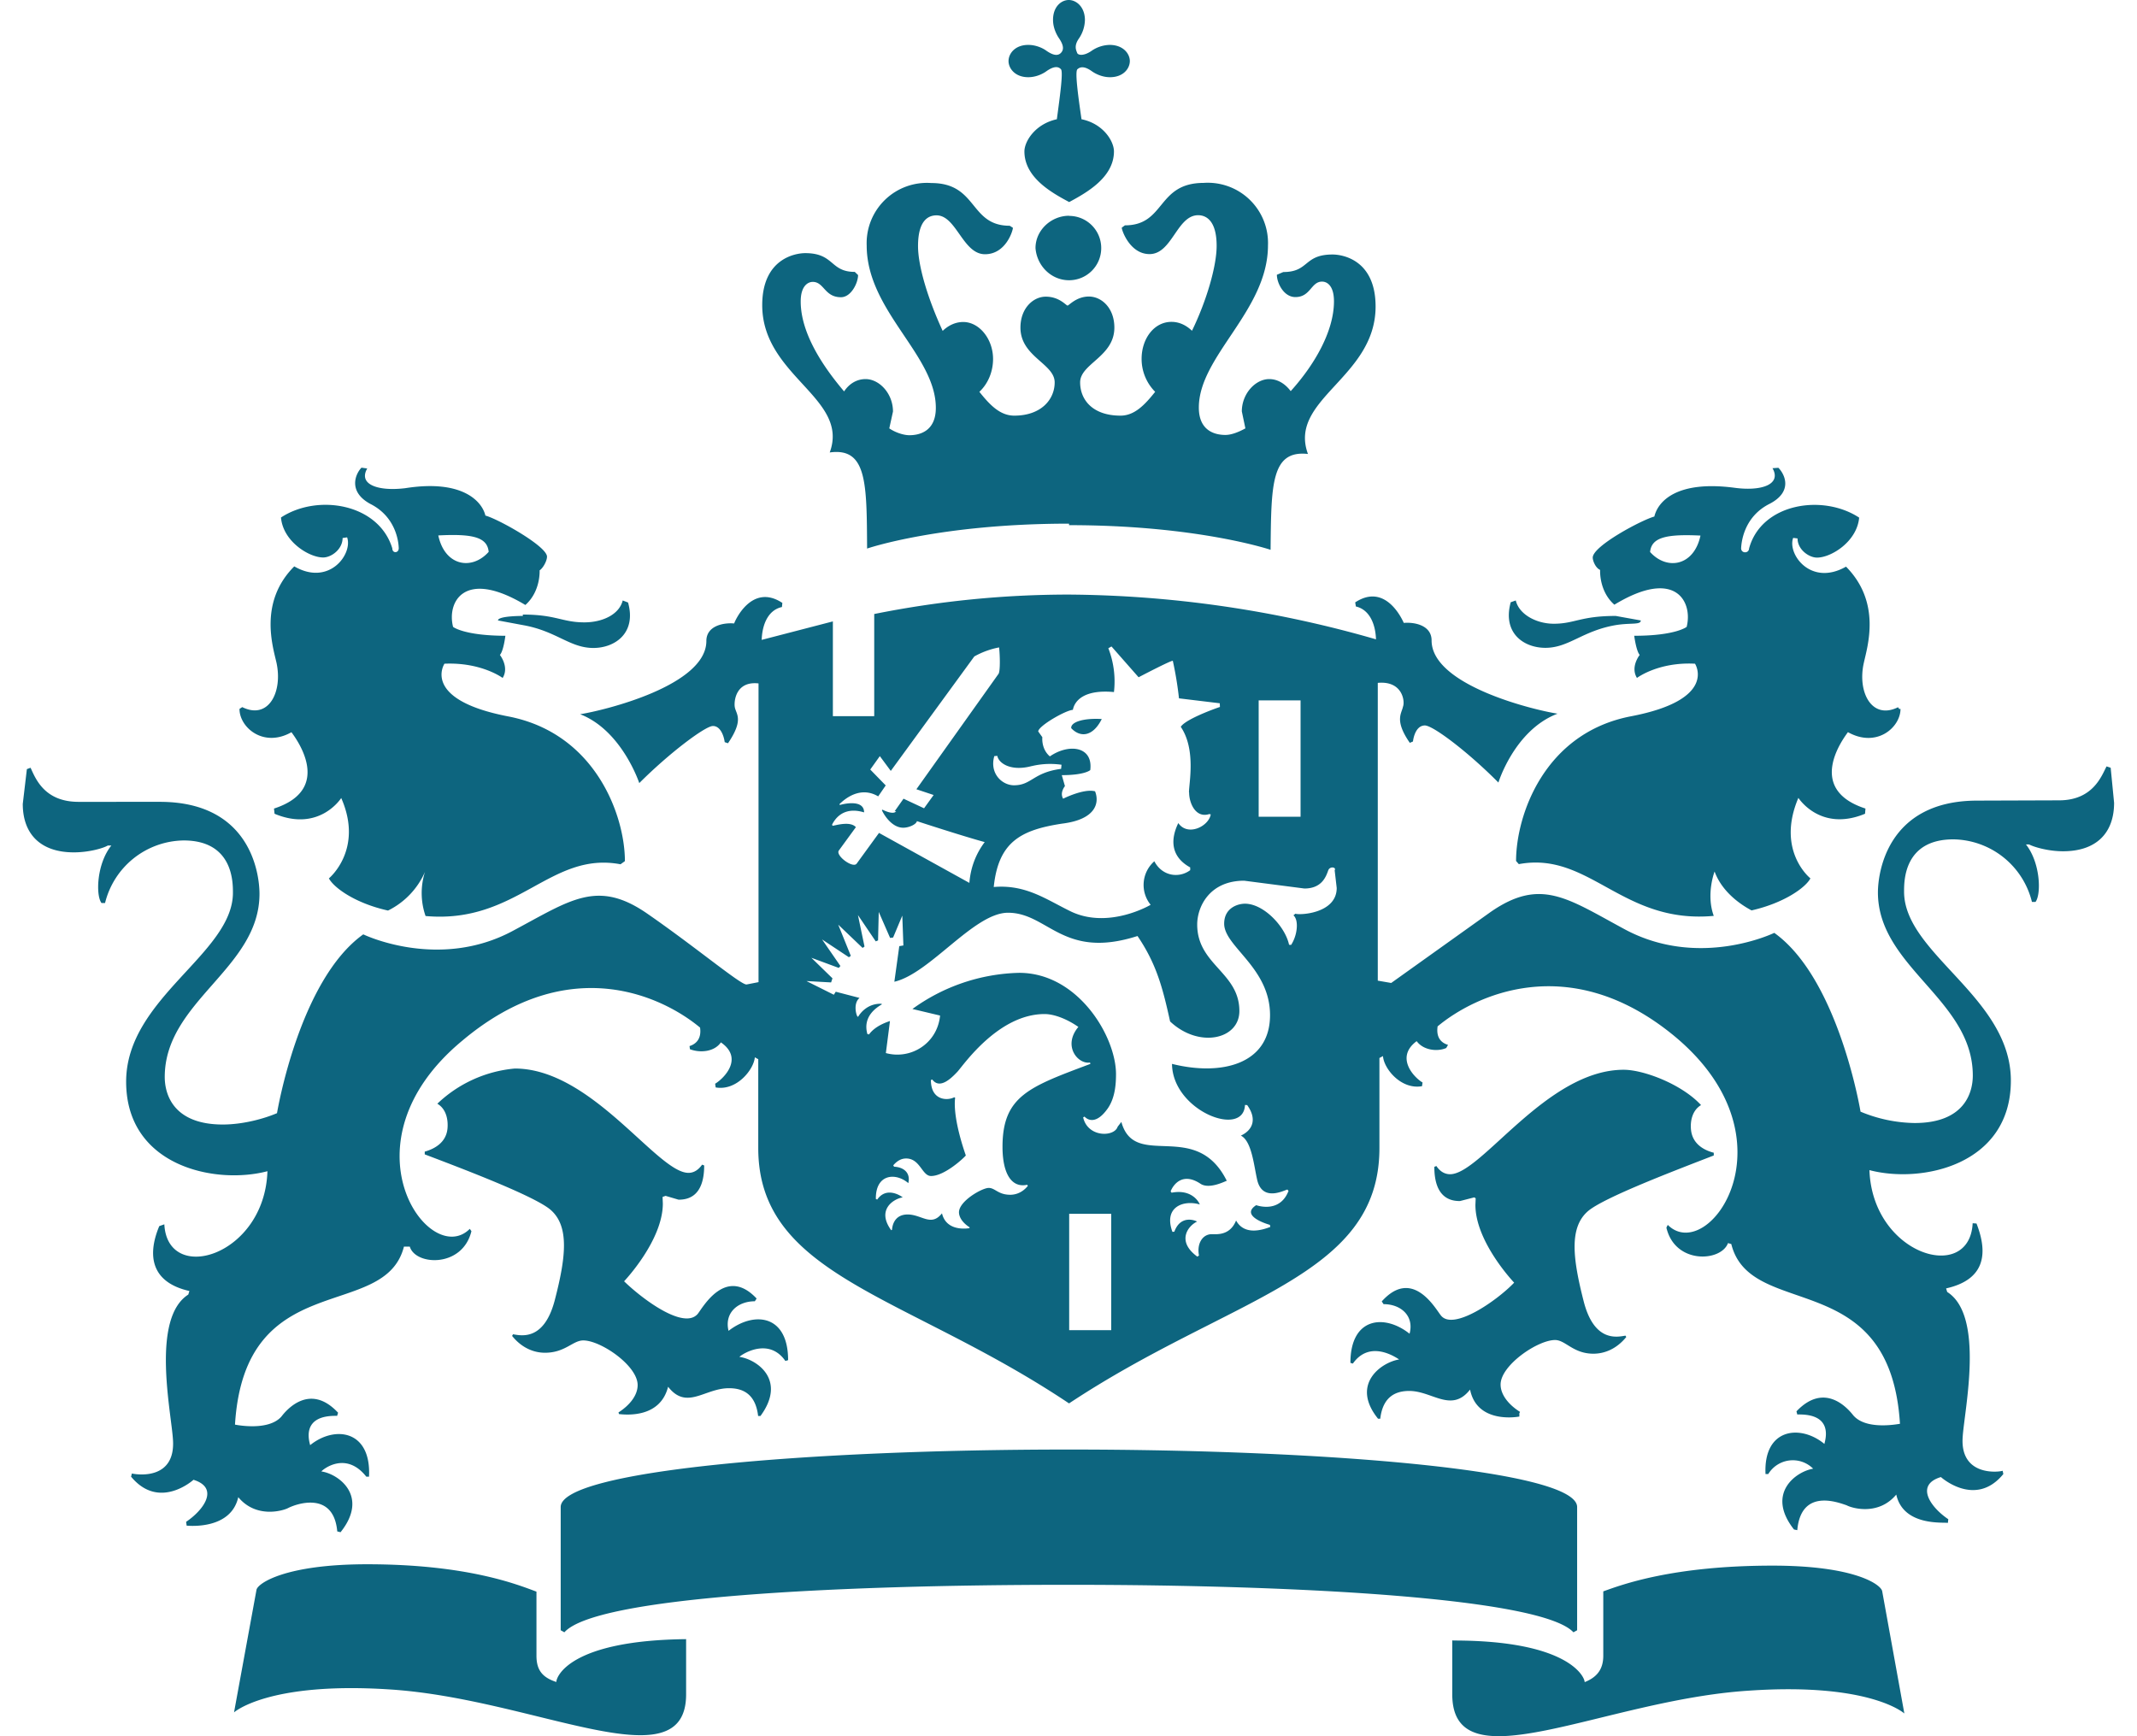 <svg xmlns="http://www.w3.org/2000/svg" viewBox="0.004 0.014 15.274 12.682" width="16" height="13"><path d="M7.953 9.73h-.307v-.85h.307v.85zm1.383-3.75H9.03v-.85h.306v.85zm-5.68-1.467c-.023 0-.182.001-.182.033l.182.034c.245.043.342.167.515.167.155 0 .316-.107.253-.332L4.385 4.4c-.025.102-.147.16-.28.16-.162 0-.206-.057-.45-.057zm-1.69.85c.026.037.316.413-.128.557l.004.038c.328.137.487-.115.487-.115.166.377-.09.587-.09.587.036.068.192.182.432.235a.57.57 0 0 0 .27-.283.51.51 0 0 0 .004.323c.67.06.908-.475 1.424-.378l.032-.023c0-.33-.213-.934-.852-1.057s-.466-.385-.466-.385c.27-.012.425.104.425.104.05-.08-.02-.168-.02-.168.027-.03.04-.14.04-.14-.303-.001-.382-.065-.382-.065-.046-.178.078-.43.528-.16.113-.1.104-.253.104-.253.024-.015.054-.068.054-.1 0-.076-.358-.276-.45-.3-.023-.1-.163-.267-.586-.2-.2.024-.344-.028-.277-.144l-.042-.006c-.045.046-.1.176.065.265.195.098.206.293.207.32.003.04-.047.044-.047.004-.1-.328-.547-.4-.813-.225.015.175.205.292.308.292.06 0 .142-.06.142-.142l.033-.005c.043.12-.13.36-.386.212-.26.26-.157.584-.13.703.047.215-.058.42-.25.325l-.02.013c-.001.134.174.287.38.17zm1.44-1.318c-.122.137-.32.105-.368-.12.25-.013.358.012.368.12zm7.78.525c-.13 0-.255-.07-.278-.17l-.037.013c-.062.227.097.333.253.333.172 0 .27-.124.514-.166.11-.018.183 0 .183-.034l-.183-.033c-.257 0-.3.057-.452.057zm2.523.623L13.7 5.18c-.193.095-.298-.112-.25-.324.026-.12.13-.44-.13-.703-.258.147-.43-.093-.386-.21l.032.004c0 .082.084.14.142.14.104 0 .292-.117.308-.292-.266-.175-.714-.105-.804.225-.002.04-.062.037-.058-.005.002-.028.013-.222.206-.32.176-.09.112-.218.066-.264l-.043.003c.067.117-.077.17-.277.143-.423-.056-.56.1-.586.21-.092.025-.45.215-.45.3 0 .023.02.075.054.09 0 0-.01.154.104.254.45-.273.574-.018.528.162 0 0-.08.065-.383.065 0 0 .014.11.04.14 0 0-.07.087-.02.168 0 0 .155-.118.424-.104 0 0 .17.262-.467.384s-.84.727-.84 1.057l.02.023c.517-.096.754.44 1.424.378-.058-.158.006-.324.006-.324.053.144.18.236.27.284.238-.054.395-.167.43-.234 0 0-.253-.2-.088-.588 0 0 .16.252.487.116l.003-.038c-.445-.144-.155-.52-.128-.558.21.118.384-.035.384-.17zm-1.452-1.267c-.048.224-.246.256-.368.12.01-.107.118-.132.368-.12zM7.528.16c0 .055.024.105.044.134.038.056.033.086.014.106s-.05.024-.106-.015c-.027-.02-.077-.043-.133-.043-.097 0-.144.064-.144.118s.048.118.144.118c.056 0 .106-.024.133-.044.057-.04.088-.034.106-.014s-.01.213-.03.365c-.16.035-.237.163-.237.235 0 .194.206.305.327.37.12-.065.327-.177.327-.37 0-.074-.077-.202-.237-.235-.022-.153-.05-.347-.03-.365s.05-.025.105.014c.028.02.077.044.133.044.098 0 .145-.064.145-.118S8.04.342 7.942.342a.24.24 0 0 0-.132.043c-.057.04-.1.033-.106.015s-.026-.05.014-.106a.25.25 0 0 0 .043-.135C7.76.063 7.697.014 7.643.014s-.115.048-.115.145zm.117 1.43c-.13 0-.245.105-.245.236.01.13.115.235.245.235s.235-.105.235-.235-.105-.235-.235-.235zm0 2.26c.94 0 1.472.18 1.472.18.005-.474.003-.73.273-.7-.147-.4.494-.557.494-1.077 0-.343-.244-.38-.314-.38-.213 0-.17.128-.36.128l-.047.02c0 .06.05.163.135.163.112 0 .114-.113.195-.113.037 0 .087.03.087.144 0 .22-.144.466-.316.656-.04-.053-.094-.088-.157-.088-.1 0-.2.106-.2.236l.026.124c-.058.032-.108.048-.146.048-.077 0-.194-.03-.194-.2 0-.377.505-.708.505-1.185a.44.44 0 0 0-.471-.456c-.342.001-.277.31-.574.31l-.023.017c0 .02.06.193.203.193.165 0 .2-.284.355-.284.054 0 .135.034.135.224 0 .148-.073.4-.18.62-.04-.038-.09-.065-.15-.065-.127 0-.218.123-.218.27a.34.34 0 0 0 .099.241c-.075.094-.15.174-.253.174-.205 0-.295-.117-.295-.243 0-.137.25-.187.25-.4 0-.144-.094-.227-.186-.227s-.146.066-.156.066-.06-.065-.158-.065c-.09-.001-.186.082-.186.226 0 .213.25.263.25.4 0 .126-.1.243-.295.243-.105 0-.18-.08-.255-.174.064-.06.1-.148.1-.24 0-.145-.1-.27-.218-.27-.06 0-.112.028-.15.065-.106-.23-.18-.47-.18-.62 0-.193.08-.224.135-.224.145 0 .192.284.354.284.153 0 .204-.173.204-.193l-.023-.015c-.296 0-.233-.312-.573-.312a.44.44 0 0 0-.472.456c0 .478.505.8.505 1.186 0 .17-.117.2-.193.2-.04 0-.1-.018-.147-.05l.027-.123c0-.132-.1-.237-.2-.237-.065 0-.12.034-.157.09-.17-.2-.317-.436-.317-.657 0-.115.054-.143.088-.143.083 0 .086.112.206.112.074 0 .125-.104.125-.162L6.08 2c-.182 0-.148-.137-.362-.137-.072 0-.314.04-.314.38 0 .52.64.678.493 1.076.273-.038.27.226.273.702.004-.002.535-.182 1.475-.182zm-1.725.703l-.52.135c.004-.113.047-.218.148-.24l.003-.03c-.227-.15-.35.14-.352.15-.08-.007-.203.018-.203.128 0 .327-.75.508-.922.535.305.118.432.503.432.503.22-.22.482-.417.538-.417s.08.074.086.118l.024.008c.117-.172.06-.212.05-.262-.008-.04.004-.194.173-.175v2.182l-.087.017c-.04.006-.36-.264-.725-.517s-.56-.1-.978.123c-.545.296-1.097.028-1.097.028-.47.336-.63 1.306-.63 1.306-.093.04-.248.083-.396.083-.358 0-.424-.217-.424-.347 0-.554.692-.792.692-1.338 0-.142-.062-.672-.728-.672H.408C.16 5.87.096 5.7.06 5.622l-.027.01-.03.254c0 .22.13.354.373.354.11 0 .215-.03.248-.05H.65c-.107.133-.115.363-.072.42h.026a.6.6 0 0 1 .574-.457c.362 0 .36.307.36.382 0 .445-.78.77-.78 1.38 0 .62.654.754 1.032.654-.02.62-.73.832-.753.388L1 8.97c-.092.22-.055.412.22.474l-.008.026c-.274.175-.124.86-.112 1.06.02.3-.267.255-.3.247l-.006.023c.206.25.456.023.456.023.192.06.073.222-.054.307l.004.028c.028.002.324.027.377-.208.13.156.323.1.363.08.057-.03.333-.13.36.17l.024.006c.21-.263-.014-.426-.14-.444.01-.014.178-.152.328.038h.02c.017-.343-.253-.374-.43-.23-.008-.033-.066-.22.197-.214l.007-.023c-.205-.22-.375-.023-.413.027-.092.107-.32.064-.34.06.072-1.16 1.093-.747 1.234-1.3H2.83c.04.138.384.157.45-.113l-.012-.017c-.295.297-.96-.626-.053-1.376C4 6.955 4.686 7.3 4.95 7.52c.013.093-.042.124-.077.135l.003.023c.074.028.178.02.226-.05.168.116.024.262-.042.302l.004.027c.153.027.278-.13.286-.22l.025.014V8.4c0 .94 1.082 1.07 2.27 1.865C8.83 9.48 9.912 9.35 9.912 8.4v-.658l.026-.014c.006.092.132.247.285.22l.004-.027c-.067-.04-.2-.186-.043-.302.05.068.153.078.216.05l.013-.023c-.035-.01-.09-.04-.076-.135.263-.22.96-.566 1.733.074.9.75.244 1.672-.052 1.376l-.01.02c.063.27.4.25.45.113l.024.007c.14.563 1.16.153 1.232 1.313-.022.003-.25.047-.342-.063-.038-.048-.207-.246-.414-.028l.006.023c.265-.007.206.18.198.215-.175-.145-.446-.115-.43.22H12.752a.21.21 0 0 1 .328-.039c-.124.02-.348.18-.14.444l.024.005c.028-.312.304-.2.36-.182.04.022.233.078.363-.078.052.234.348.2.377.207l.003-.027c-.128-.086-.246-.25-.054-.308 0 0 .252.228.456-.022l-.005-.024c-.025.01-.312.044-.292-.246.013-.202.162-.886-.113-1.06l-.008-.026c.276-.062.312-.244.222-.474l-.028-.002c-.022.444-.732.232-.754-.388.378.1 1.033-.034 1.033-.654 0-.61-.78-.926-.78-1.38 0-.075-.003-.382.36-.382a.6.6 0 0 1 .574.457h.026c.043-.056.036-.287-.07-.42H14.657c.033.018.138.05.248.05.243 0 .373-.133.373-.354l-.025-.256-.03-.01c-.036.068-.098.248-.347.248l-.597.002c-.665 0-.726.537-.726.67 0 .546.693.783.693 1.338 0 .13-.065.347-.425.347a1.06 1.06 0 0 1-.395-.083s-.16-.97-.63-1.306c0 0-.55.268-1.096-.028-.417-.225-.612-.378-.978-.123l-.724.517-.098-.017V5.002c.18-.017.2.134.184.174-.01.05-.064.1.05.264l.023-.01c.005-.042.027-.117.087-.117s.317.195.537.417c0 0 .118-.384.432-.503-.174-.027-.92-.207-.92-.535 0-.11-.123-.135-.203-.128-.005-.01-.127-.3-.355-.15l.005.03c.1.023.143.128.147.24a8.26 8.26 0 0 0-2.247-.327 7.21 7.21 0 0 0-1.418.142v.746H5.92v-.693M3.9 12.3c-.1-.033-.145-.085-.145-.192v-.468c-.135-.05-.502-.2-1.237-.2-.6 0-.8.14-.808.187l-.164.895c0 0 .247-.225 1.132-.168 1.065.066 2.17.696 2.17.036v-.403C4 11.996 3.9 12.26 3.9 12.3zm6.544-.304v.394c0 .67 1.104.04 2.17-.027.885-.06 1.132.167 1.132.167l-.162-.894c-.01-.048-.2-.186-.8-.186-.733 0-1.103.14-1.237.188v.47c0 .107-.054.16-.136.193 0-.04-.12-.304-.956-.304zm-2.8-.406c1.715 0 3.457.1 3.685.347l.027-.015v-.9c0-.265-1.797-.42-3.712-.42s-3.712.155-3.712.42v.9l.027.015c.228-.257 1.97-.347 3.685-.347zm-1.53-4.287l-.173-.045-.014.022-.2-.1.18.01.01-.03-.154-.15.2.074.012-.014-.134-.194.196.13.014-.01-.092-.228.178.17.014-.01-.048-.23.13.192.017-.007.005-.208.083.19.022-.003.067-.16.008.218-.03.005-.036.26c.26-.06.582-.504.83-.504.294 0 .4.345.946.17.138.203.184.378.238.624.21.198.506.132.506-.076 0-.283-.308-.337-.308-.632 0-.13.09-.32.343-.32l.44.057c.133 0 .16-.095.175-.135.014-.03.06-.02.046.002L9.6 6.5c0 .187-.27.2-.302.188l-.014.012c.04.034.03.144-.017.216l-.015-.001c-.028-.133-.185-.3-.322-.3-.052 0-.152.03-.152.146 0 .168.335.32.335.668 0 .36-.357.446-.716.356.003.342.523.544.533.3l.016.001c.074.103.04.183-.046.223.08.04.095.22.12.327.04.16.2.07.22.067l.008.01c-.065.168-.236.104-.236.104-.1.064.018.12.1.144l.003.015c-.06.023-.19.063-.25-.047-.045.112-.142.1-.178.1-.065 0-.11.066-.093.156l-.012.008c-.156-.114-.066-.226-.002-.256-.012-.008-.12-.052-.166.074l-.014.001c-.067-.183.082-.235.2-.2-.01-.026-.065-.113-.206-.086l-.007-.01c.023-.057.093-.14.22-.054.065.04.178-.02.19-.023-.227-.455-.672-.075-.77-.43L8 8.244c-.024.076-.218.08-.252-.068l.01-.006c.028.03.09.054.17-.06.054-.078.06-.18.06-.25 0-.275-.277-.74-.707-.74a1.38 1.38 0 0 0-.78.264l.202.048c-.02.205-.215.324-.396.274l.03-.234c-.03.01-.11.038-.153.098l-.012-.003c-.037-.132.073-.197.106-.217l-.003-.004c-.1-.004-.155.068-.17.094H6.1c-.013-.02-.03-.1.015-.137zm.6 1.577c-.078.095-.146.005-.248.005-.096 0-.112.08-.114.112L6.346 9c-.108-.148.014-.228.084-.24-.012-.01-.118-.082-.186.016l-.01-.004c-.003-.182.143-.196.237-.116.017-.07-.027-.116-.104-.12l-.006-.01c.032-.037.063-.05.094-.05.103 0 .116.128.182.128.1 0 .242-.134.254-.15-.002-.008-.097-.265-.078-.422l-.007-.003c-.048.026-.17.025-.17-.126l.01-.004c.055.075.14-.01.185-.058.047-.053.3-.42.635-.42.075 0 .17.04.247.094-.117.14-.002.275.085.26l.003.01c-.444.167-.642.233-.642.606 0 .195.066.302.18.277l.005.008c-.04.05-.09.065-.128.065-.09 0-.11-.05-.158-.05s-.217.096-.217.178c0 .03.02.073.078.11l-.002.006c-.038.006-.17.016-.2-.108zm1.17-3.614c-.14-.008-.228.024-.223.067.066.07.158.063.223-.067zm-.512.344a.58.58 0 0 1 .218-.01l-.003.03c-.205.027-.215.12-.344.12-.087 0-.18-.086-.144-.213l.022-.002c.01.055.1.115.25.075zm-2.655 4.534c.136.173.266.01.444.01.088 0 .193.03.213.203h.017c.194-.264-.027-.414-.154-.432.027-.025.217-.142.336.03l.02-.006c0-.335-.25-.358-.435-.214-.032-.13.066-.216.192-.216l.013-.02c-.225-.24-.392.064-.43.112-.1.118-.4-.104-.538-.238 0 0 .283-.297.283-.568l-.002-.048.022-.008.095.028c.065 0 .187-.02.187-.25l-.015-.006c-.034.048-.07.06-.1.06-.228 0-.705-.762-1.268-.762a.94.94 0 0 0-.566.257c.068.04.08.123.074.183-.01.097-.088.145-.166.167v.02c.285.108.8.304.918.404.14.12.113.348.032.66-.078.3-.245.26-.305.25l-.007.012c.074.092.164.123.24.123.148 0 .203-.09.28-.09.128 0 .397.184.397.326 0 .078-.062.15-.14.2l.004.012c.057.006.3.028.358-.198zm6.217.193l.005-.01c-.08-.05-.142-.123-.142-.2 0-.14.27-.325.398-.325.076 0 .132.1.28.1.075 0 .165-.03.24-.122l-.006-.01c-.06.01-.228.05-.305-.25-.08-.313-.108-.54.032-.66.118-.1.635-.296.918-.406v-.02c-.078-.02-.155-.068-.166-.165-.007-.06.006-.143.073-.183-.14-.152-.418-.258-.565-.258-.563 0-1.04.763-1.268.763-.027 0-.067-.01-.1-.06l-.015.006c0 .23.122.25.187.25l.105-.027.01.007-.002.048c0 .272.283.568.283.568-.127.133-.45.357-.537.237-.038-.047-.206-.35-.43-.1l.013.02c.127 0 .225.086.19.216-.182-.145-.432-.122-.432.213l.018.005c.12-.17.3-.055.338-.03-.128.02-.358.18-.154.433h.016c.02-.173.126-.203.212-.203.168 0 .308.163.444-.01.046.23.298.208.36.197zM6.382 5.94c-.018.025-.077 0-.1-.012l-.004.004c.014.032.072.128.156.128.04 0 .094-.023.1-.048 0 0 .33.108.495.153-.064.085-.103.185-.112.298l-.66-.365-.163.224c-.027.038-.158-.06-.13-.096l.124-.17c-.04-.045-.14-.015-.17-.01l-.004-.008c.017-.034.077-.138.234-.09 0-.094-.14-.065-.177-.054l-.003-.006c.04-.04.153-.134.283-.057l.055-.08-.113-.116.07-.098.08.108.61-.836a.6.6 0 0 1 .181-.066c.006.048.01.172-.004.193l-.6.843.126.042-.07.097-.15-.07-.065.092zm2.14-.137c0 .077.048.19.148.157l.01.003c-.015.087-.168.163-.237.063-.063.13-.048.25.087.324v.02c-.08.06-.204.046-.262-.065a.23.23 0 0 0-.027.318s-.303.18-.58.05c-.182-.088-.33-.2-.566-.18.034-.33.198-.417.5-.463.244-.03.274-.15.24-.236-.083-.022-.233.054-.233.054-.027-.044.013-.092.013-.092l-.023-.08c.17 0 .208-.037.208-.037.022-.175-.158-.195-.295-.1-.065-.055-.055-.14-.055-.14l-.03-.042c0-.04.2-.155.253-.158.013-.07.087-.15.3-.13a.67.67 0 0 0-.041-.32l.023-.013.198.225c0 0 .24-.126.25-.12a2.6 2.6 0 0 1 .045.274l.298.036.001.027c-.06.02-.254.093-.286.145.112.165.06.41.06.478z" fill="#0D657F"/></svg>